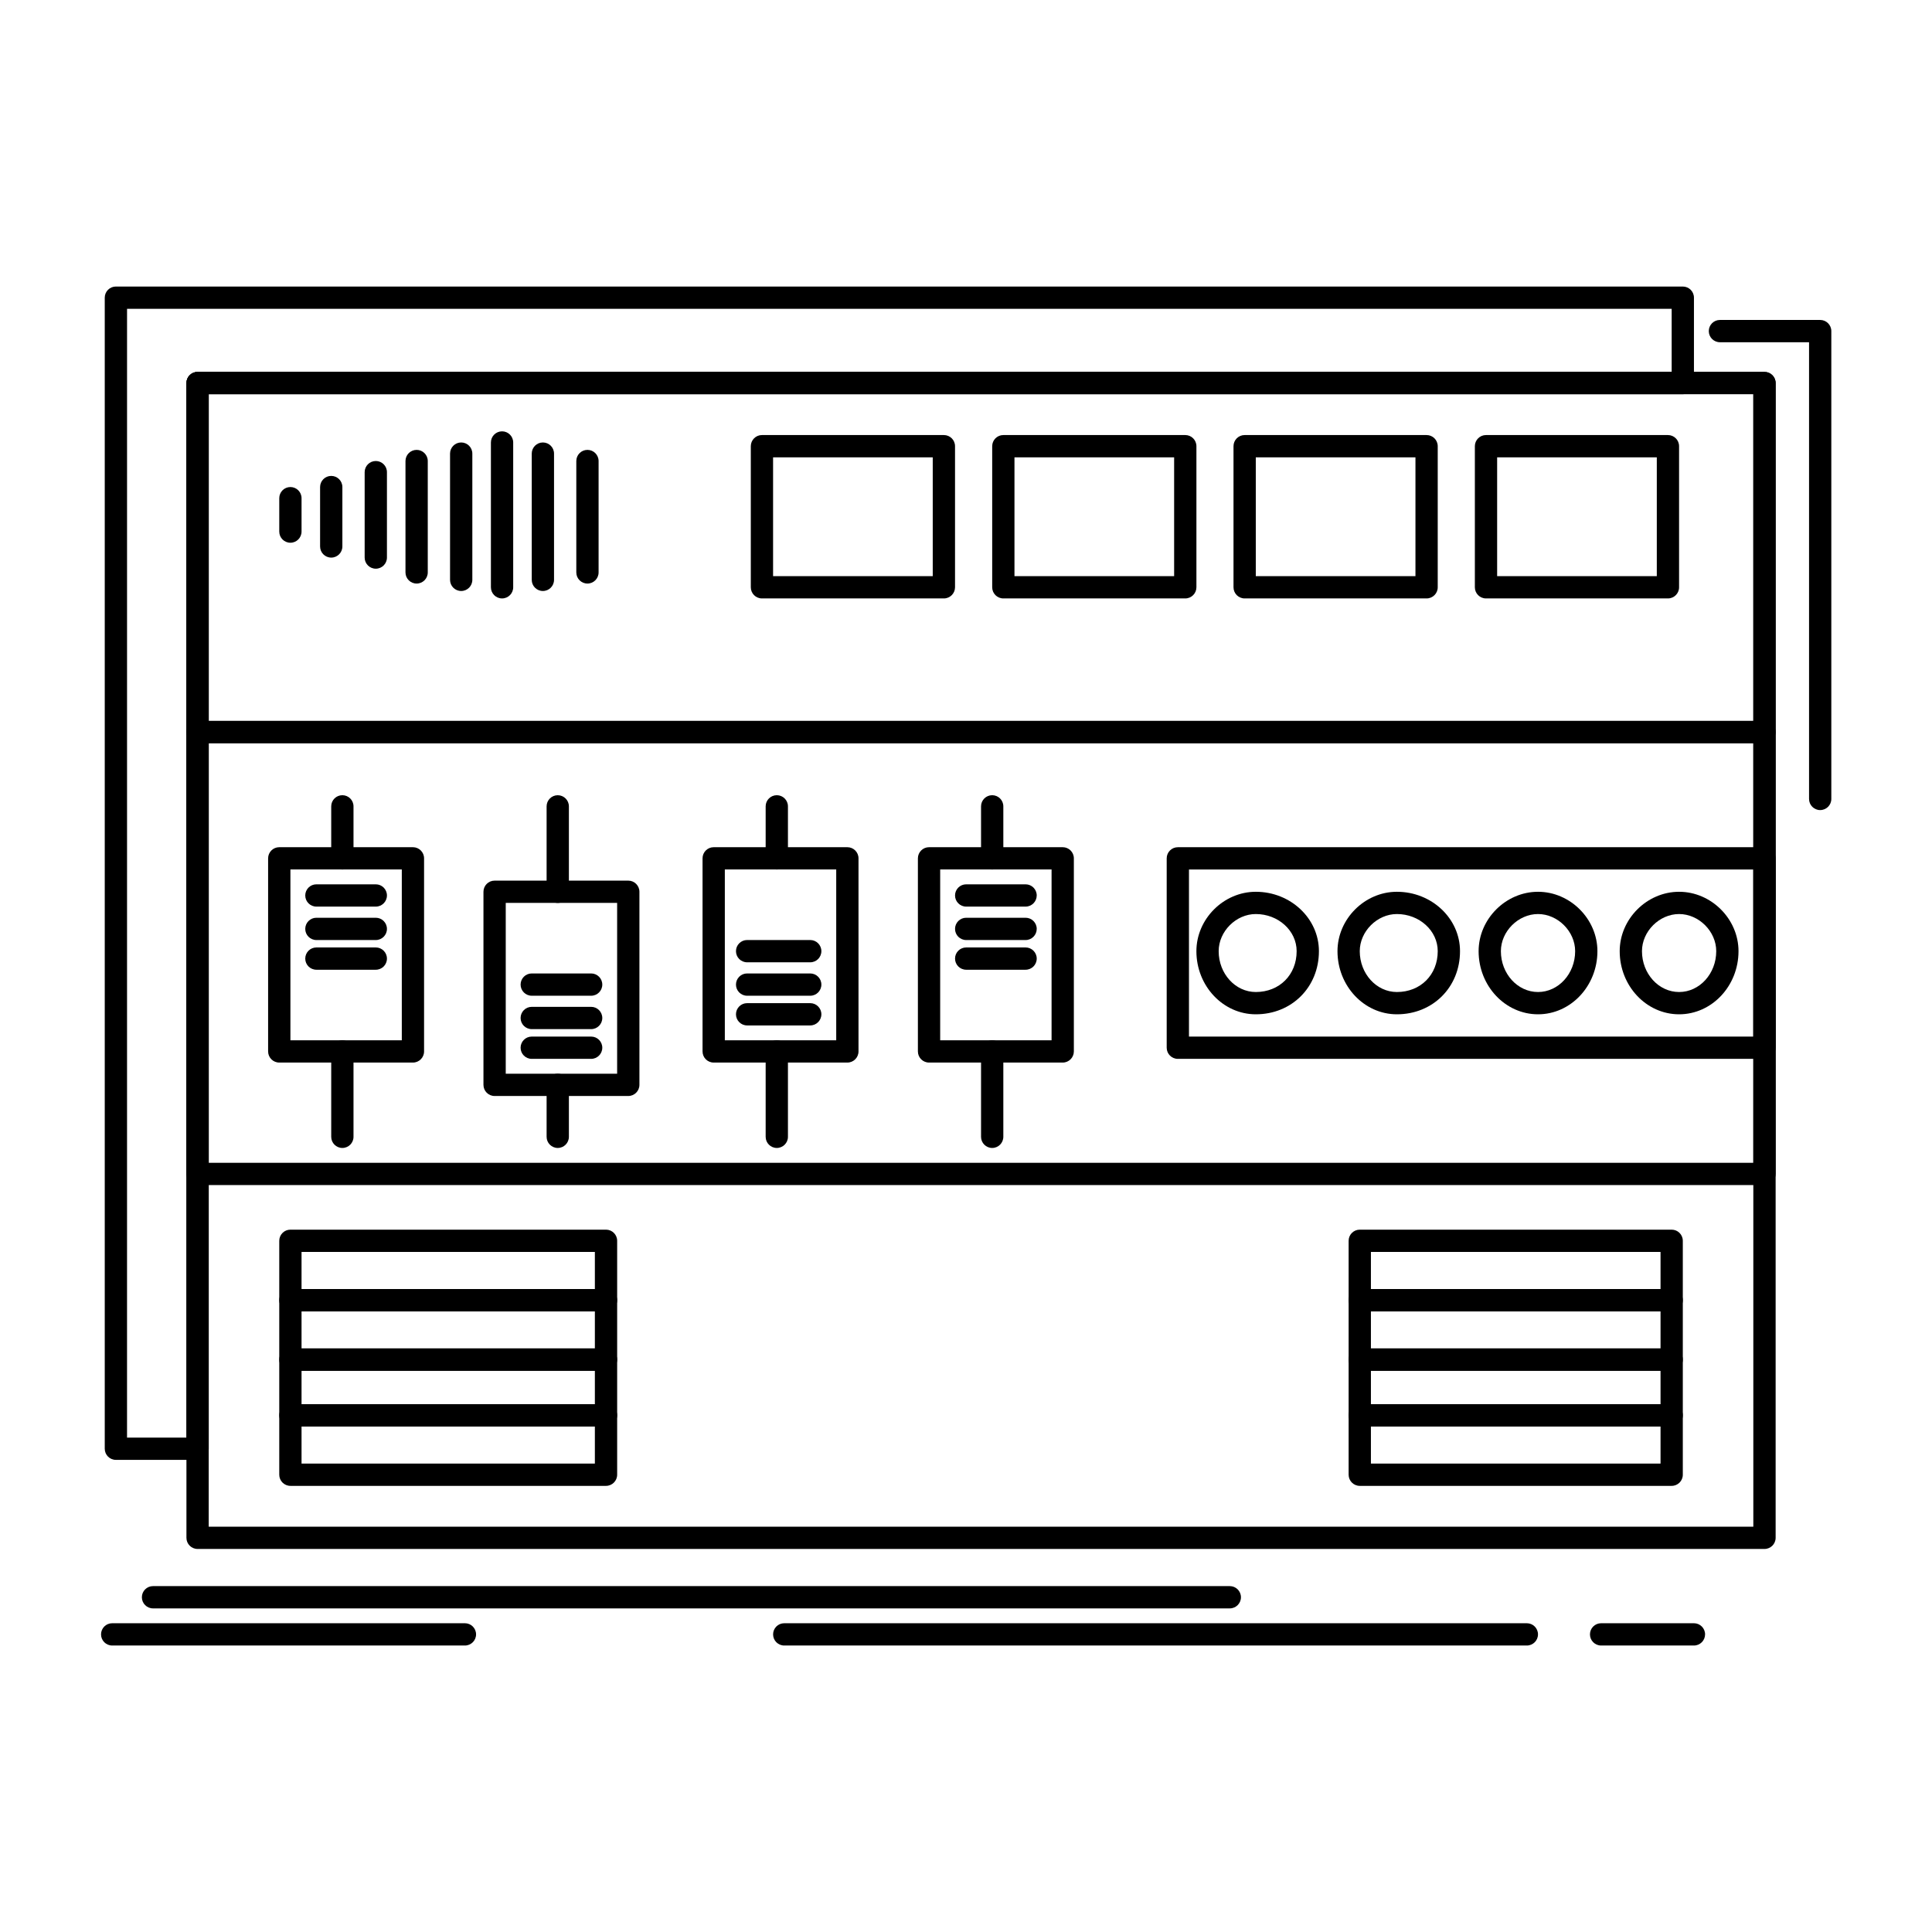 <?xml version="1.0" encoding="UTF-8"?>
<!-- Uploaded to: ICON Repo, www.svgrepo.com, Generator: ICON Repo Mixer Tools -->
<svg fill="#000000" width="800px" height="800px" version="1.1" viewBox="144 144 512 512" xmlns="http://www.w3.org/2000/svg">
 <g>
  <path d="m611.61 554.49h-415.25c-1.629 0-2.953-1.32-2.953-2.953v-306.02c0-1.629 1.32-2.953 2.953-2.953h415.25c1.629 0 2.953 1.32 2.953 2.953v306.02c-0.004 1.633-1.324 2.953-2.953 2.953zm-412.3-5.902h409.34v-300.12h-409.34z"/>
  <path d="m196.36 530.88h-21.648c-1.629 0-2.953-1.32-2.953-2.953v-305.04c0-1.629 1.32-2.953 2.953-2.953h415.25c1.629 0 2.953 1.32 2.953 2.953v22.633c0 1.629-1.32 2.953-2.953 2.953h-390.65v279.46c0 1.629-1.324 2.949-2.953 2.949zm-18.695-5.902h15.742v-279.46c0-1.629 1.32-2.953 2.953-2.953h390.65v-16.727h-409.34z"/>
  <path d="m611.61 340.96h-415.25c-1.629 0-2.953-1.32-2.953-2.953v-92.496c0-1.629 1.32-2.953 2.953-2.953h415.25c1.629 0 2.953 1.32 2.953 2.953v92.496c-0.004 1.633-1.324 2.953-2.953 2.953zm-412.3-5.906h409.34v-86.594h-409.34z"/>
  <path d="m394.14 302.59h-48.215c-1.629 0-2.953-1.32-2.953-2.953v-37.391c0-1.629 1.32-2.953 2.953-2.953h48.215c1.629 0 2.953 1.32 2.953 2.953v37.391c-0.004 1.629-1.324 2.953-2.953 2.953zm-45.266-5.906h42.312v-31.488h-42.312z"/>
  <path d="m458.11 302.59h-48.215c-1.629 0-2.953-1.32-2.953-2.953v-37.391c0-1.629 1.32-2.953 2.953-2.953h48.215c1.629 0 2.953 1.32 2.953 2.953v37.391c-0.004 1.629-1.324 2.953-2.953 2.953zm-45.266-5.906h42.312v-31.488h-42.312z"/>
  <path d="m522.06 302.59h-48.215c-1.629 0-2.953-1.32-2.953-2.953v-37.391c0-1.629 1.32-2.953 2.953-2.953h48.215c1.629 0 2.953 1.32 2.953 2.953v37.391c0 1.629-1.32 2.953-2.953 2.953zm-45.262-5.906h42.312v-31.488h-42.312z"/>
  <path d="m586.02 302.59h-48.215c-1.629 0-2.953-1.32-2.953-2.953v-37.391c0-1.629 1.32-2.953 2.953-2.953h48.215c1.629 0 2.953 1.32 2.953 2.953v37.391c0 1.629-1.32 2.953-2.953 2.953zm-45.262-5.906h42.312v-31.488h-42.312z"/>
  <path d="m220.96 287.83c-1.629 0-2.953-1.32-2.953-2.953v-8.855c0-1.629 1.32-2.953 2.953-2.953 1.629 0 2.953 1.32 2.953 2.953v8.855c-0.004 1.633-1.324 2.953-2.953 2.953z"/>
  <path d="m231.78 291.77c-1.629 0-2.953-1.32-2.953-2.953v-15.742c0-1.629 1.32-2.953 2.953-2.953 1.629 0 2.953 1.32 2.953 2.953v15.742c0 1.629-1.32 2.953-2.953 2.953z"/>
  <path d="m243.59 294.71c-1.629 0-2.953-1.32-2.953-2.953v-22.633c0-1.629 1.32-2.953 2.953-2.953 1.629 0 2.953 1.32 2.953 2.953v22.633c0 1.633-1.32 2.953-2.953 2.953z"/>
  <path d="m254.41 298.65c-1.629 0-2.953-1.32-2.953-2.953v-29.52c0-1.629 1.32-2.953 2.953-2.953 1.629 0 2.953 1.32 2.953 2.953v29.52c0 1.633-1.32 2.953-2.953 2.953z"/>
  <path d="m266.22 300.62c-1.629 0-2.953-1.32-2.953-2.953v-33.457c0-1.629 1.32-2.953 2.953-2.953 1.629 0 2.953 1.32 2.953 2.953v33.457c0 1.629-1.32 2.953-2.953 2.953z"/>
  <path d="m277.05 302.59c-1.629 0-2.953-1.32-2.953-2.953v-38.375c0-1.629 1.32-2.953 2.953-2.953 1.629 0 2.953 1.32 2.953 2.953v38.375c0 1.629-1.32 2.953-2.953 2.953z"/>
  <path d="m299.68 298.65c-1.629 0-2.953-1.32-2.953-2.953v-29.52c0-1.629 1.32-2.953 2.953-2.953 1.629 0 2.953 1.32 2.953 2.953v29.52c0 1.633-1.324 2.953-2.953 2.953z"/>
  <path d="m287.87 300.62c-1.629 0-2.953-1.32-2.953-2.953v-33.457c0-1.629 1.32-2.953 2.953-2.953 1.629 0 2.953 1.32 2.953 2.953v33.457c0 1.629-1.324 2.953-2.953 2.953z"/>
  <path d="m611.61 458.06h-415.25c-1.629 0-2.953-1.32-2.953-2.953v-117.1c0-1.629 1.32-2.953 2.953-2.953h415.25c1.629 0 2.953 1.32 2.953 2.953v117.1c-0.004 1.629-1.324 2.953-2.953 2.953zm-412.3-5.906h409.34v-111.19h-409.34z"/>
  <path d="m304.6 491.52h-83.641c-1.629 0-2.953-1.32-2.953-2.953v-15.742c0-1.629 1.32-2.953 2.953-2.953h83.641c1.629 0 2.953 1.32 2.953 2.953v15.742c0 1.633-1.32 2.953-2.953 2.953zm-80.688-5.902h77.734v-9.84h-77.734z"/>
  <path d="m304.6 507.26h-83.641c-1.629 0-2.953-1.32-2.953-2.953v-15.742c0-1.629 1.32-2.953 2.953-2.953h83.641c1.629 0 2.953 1.32 2.953 2.953v15.742c0 1.629-1.32 2.953-2.953 2.953zm-80.688-5.906h77.734v-9.84h-77.734z"/>
  <path d="m304.6 522.02h-83.641c-1.629 0-2.953-1.32-2.953-2.953v-14.762c0-1.629 1.32-2.953 2.953-2.953h83.641c1.629 0 2.953 1.32 2.953 2.953v14.762c0 1.633-1.32 2.953-2.953 2.953zm-80.688-5.902h77.734v-8.855h-77.734z"/>
  <path d="m304.6 537.77h-83.641c-1.629 0-2.953-1.32-2.953-2.953v-15.742c0-1.629 1.32-2.953 2.953-2.953h83.641c1.629 0 2.953 1.32 2.953 2.953v15.742c0 1.629-1.32 2.953-2.953 2.953zm-80.688-5.906h77.734v-9.84h-77.734z"/>
  <path d="m587.01 491.52h-82.656c-1.629 0-2.953-1.32-2.953-2.953v-15.742c0-1.629 1.32-2.953 2.953-2.953h82.656c1.629 0 2.953 1.32 2.953 2.953v15.742c0 1.633-1.32 2.953-2.953 2.953zm-79.703-5.902h76.754v-9.84h-76.754z"/>
  <path d="m587.01 507.26h-82.656c-1.629 0-2.953-1.32-2.953-2.953v-15.742c0-1.629 1.32-2.953 2.953-2.953h82.656c1.629 0 2.953 1.32 2.953 2.953v15.742c0 1.629-1.32 2.953-2.953 2.953zm-79.703-5.906h76.754v-9.84h-76.754z"/>
  <path d="m587.01 522.02h-82.656c-1.629 0-2.953-1.32-2.953-2.953v-14.762c0-1.629 1.32-2.953 2.953-2.953h82.656c1.629 0 2.953 1.32 2.953 2.953v14.762c0 1.633-1.32 2.953-2.953 2.953zm-79.703-5.902h76.754v-8.855h-76.754z"/>
  <path d="m587.01 537.77h-82.656c-1.629 0-2.953-1.32-2.953-2.953v-15.742c0-1.629 1.32-2.953 2.953-2.953h82.656c1.629 0 2.953 1.32 2.953 2.953v15.742c0 1.629-1.32 2.953-2.953 2.953zm-79.703-5.906h76.754v-9.84h-76.754z"/>
  <path d="m253.43 425.59h-35.426c-1.629 0-2.953-1.32-2.953-2.953v-51.168c0-1.629 1.32-2.953 2.953-2.953h35.426c1.629 0 2.953 1.32 2.953 2.953v51.168c0 1.629-1.32 2.953-2.953 2.953zm-32.469-5.906h29.52v-45.266h-29.52z"/>
  <path d="m234.73 448.22c-1.629 0-2.953-1.32-2.953-2.953v-22.633c0-1.629 1.32-2.953 2.953-2.953 1.629 0 2.953 1.32 2.953 2.953v22.633c0 1.633-1.32 2.953-2.953 2.953z"/>
  <path d="m234.73 374.42c-1.629 0-2.953-1.32-2.953-2.953v-13.777c0-1.629 1.32-2.953 2.953-2.953 1.629 0 2.953 1.32 2.953 2.953v13.777c0 1.629-1.32 2.953-2.953 2.953z"/>
  <path d="m243.59 400.99h-15.742c-1.629 0-2.953-1.32-2.953-2.953 0-1.629 1.32-2.953 2.953-2.953h15.742c1.629 0 2.953 1.32 2.953 2.953 0 1.633-1.32 2.953-2.953 2.953z"/>
  <path d="m243.59 393.12h-15.742c-1.629 0-2.953-1.32-2.953-2.953 0-1.629 1.32-2.953 2.953-2.953h15.742c1.629 0 2.953 1.32 2.953 2.953 0 1.629-1.32 2.953-2.953 2.953z"/>
  <path d="m243.59 384.26h-15.742c-1.629 0-2.953-1.32-2.953-2.953 0-1.629 1.32-2.953 2.953-2.953h15.742c1.629 0 2.953 1.32 2.953 2.953 0 1.629-1.32 2.953-2.953 2.953z"/>
  <path d="m310.5 434.45h-35.426c-1.629 0-2.953-1.32-2.953-2.953v-51.168c0-1.629 1.32-2.953 2.953-2.953h35.426c1.629 0 2.953 1.32 2.953 2.953v51.168c0 1.629-1.324 2.953-2.953 2.953zm-32.473-5.906h29.52v-45.266h-29.52z"/>
  <path d="m291.81 383.28c-1.629 0-2.953-1.32-2.953-2.953v-22.633c0-1.629 1.32-2.953 2.953-2.953 1.629 0 2.953 1.32 2.953 2.953v22.633c-0.004 1.629-1.324 2.953-2.953 2.953z"/>
  <path d="m291.81 448.22c-1.629 0-2.953-1.32-2.953-2.953v-13.777c0-1.629 1.32-2.953 2.953-2.953 1.629 0 2.953 1.32 2.953 2.953v13.777c-0.004 1.633-1.324 2.953-2.953 2.953z"/>
  <path d="m300.66 407.88h-15.742c-1.629 0-2.953-1.32-2.953-2.953 0-1.629 1.32-2.953 2.953-2.953h15.742c1.629 0 2.953 1.32 2.953 2.953s-1.324 2.953-2.953 2.953z"/>
  <path d="m300.66 416.73h-15.742c-1.629 0-2.953-1.32-2.953-2.953 0-1.629 1.32-2.953 2.953-2.953h15.742c1.629 0 2.953 1.32 2.953 2.953 0 1.629-1.324 2.953-2.953 2.953z"/>
  <path d="m300.66 424.61h-15.742c-1.629 0-2.953-1.32-2.953-2.953 0-1.629 1.32-2.953 2.953-2.953h15.742c1.629 0 2.953 1.32 2.953 2.953 0 1.629-1.324 2.953-2.953 2.953z"/>
  <path d="m368.56 425.59h-35.426c-1.629 0-2.953-1.32-2.953-2.953v-51.168c0-1.629 1.32-2.953 2.953-2.953h35.426c1.629 0 2.953 1.32 2.953 2.953v51.168c0 1.629-1.32 2.953-2.953 2.953zm-32.473-5.906h29.52v-45.266h-29.52z"/>
  <path d="m349.86 448.22c-1.629 0-2.953-1.32-2.953-2.953v-22.633c0-1.629 1.32-2.953 2.953-2.953 1.629 0 2.953 1.32 2.953 2.953v22.633c0 1.633-1.324 2.953-2.953 2.953z"/>
  <path d="m349.86 374.42c-1.629 0-2.953-1.32-2.953-2.953v-13.777c0-1.629 1.32-2.953 2.953-2.953 1.629 0 2.953 1.32 2.953 2.953v13.777c0 1.629-1.324 2.953-2.953 2.953z"/>
  <path d="m358.72 399.02h-16.727c-1.629 0-2.953-1.32-2.953-2.953 0-1.629 1.32-2.953 2.953-2.953h16.727c1.629 0 2.953 1.32 2.953 2.953 0 1.633-1.32 2.953-2.953 2.953z"/>
  <path d="m358.72 407.88h-16.727c-1.629 0-2.953-1.32-2.953-2.953 0-1.629 1.32-2.953 2.953-2.953h16.727c1.629 0 2.953 1.32 2.953 2.953s-1.32 2.953-2.953 2.953z"/>
  <path d="m358.72 415.75h-16.727c-1.629 0-2.953-1.32-2.953-2.953 0-1.629 1.32-2.953 2.953-2.953h16.727c1.629 0 2.953 1.32 2.953 2.953 0 1.629-1.32 2.953-2.953 2.953z"/>
  <path d="m425.63 425.59h-35.426c-1.629 0-2.953-1.32-2.953-2.953v-51.168c0-1.629 1.32-2.953 2.953-2.953h35.426c1.629 0 2.953 1.32 2.953 2.953v51.168c-0.004 1.629-1.324 2.953-2.953 2.953zm-32.473-5.906h29.52v-45.266h-29.52z"/>
  <path d="m406.94 448.22c-1.629 0-2.953-1.32-2.953-2.953v-22.633c0-1.629 1.32-2.953 2.953-2.953 1.629 0 2.953 1.32 2.953 2.953v22.633c-0.004 1.633-1.324 2.953-2.953 2.953z"/>
  <path d="m406.94 374.42c-1.629 0-2.953-1.32-2.953-2.953v-13.777c0-1.629 1.32-2.953 2.953-2.953 1.629 0 2.953 1.32 2.953 2.953v13.777c-0.004 1.629-1.324 2.953-2.953 2.953z"/>
  <path d="m415.79 400.99h-15.742c-1.629 0-2.953-1.32-2.953-2.953 0-1.629 1.32-2.953 2.953-2.953h15.742c1.629 0 2.953 1.32 2.953 2.953-0.004 1.633-1.324 2.953-2.953 2.953z"/>
  <path d="m415.79 393.12h-15.742c-1.629 0-2.953-1.32-2.953-2.953 0-1.629 1.32-2.953 2.953-2.953h15.742c1.629 0 2.953 1.32 2.953 2.953-0.004 1.629-1.324 2.953-2.953 2.953z"/>
  <path d="m415.79 384.26h-15.742c-1.629 0-2.953-1.32-2.953-2.953 0-1.629 1.32-2.953 2.953-2.953h15.742c1.629 0 2.953 1.32 2.953 2.953-0.004 1.629-1.324 2.953-2.953 2.953z"/>
  <path d="m611.61 424.61h-155.47c-1.629 0-2.953-1.32-2.953-2.953v-50.184c0-1.629 1.32-2.953 2.953-2.953h155.47c1.629 0 2.953 1.32 2.953 2.953v50.184c-0.004 1.629-1.324 2.953-2.953 2.953zm-152.52-5.906h149.57v-44.281h-149.57z"/>
  <path d="m476.8 412.8c-8.68 0-15.742-7.504-15.742-16.727 0-8.535 7.211-15.742 15.742-15.742 9.223 0 16.727 7.062 16.727 15.742 0 9.535-7.191 16.727-16.727 16.727zm0-26.57c-5.242 0-9.84 4.598-9.84 9.84 0 5.969 4.414 10.824 9.84 10.824 6.273 0 10.824-4.551 10.824-10.824 0-5.422-4.856-9.84-10.824-9.84z"/>
  <path d="m514.19 412.8c-8.68 0-15.742-7.504-15.742-16.727 0-8.535 7.211-15.742 15.742-15.742 9.223 0 16.727 7.062 16.727 15.742 0.004 9.535-7.191 16.727-16.727 16.727zm0-26.57c-5.242 0-9.84 4.598-9.84 9.84 0 5.969 4.414 10.824 9.84 10.824 6.273 0 10.824-4.551 10.824-10.824 0-5.422-4.856-9.84-10.824-9.84z"/>
  <path d="m551.59 412.8c-8.68 0-15.742-7.504-15.742-16.727 0-8.535 7.211-15.742 15.742-15.742 8.535 0 15.742 7.211 15.742 15.742 0 9.223-7.062 16.727-15.742 16.727zm0-26.57c-5.242 0-9.84 4.598-9.84 9.84 0 5.969 4.414 10.824 9.84 10.824 5.426 0 9.84-4.856 9.84-10.824 0-5.238-4.602-9.84-9.84-9.84z"/>
  <path d="m588.98 412.8c-8.68 0-15.742-7.504-15.742-16.727 0-8.535 7.211-15.742 15.742-15.742 8.535 0 15.742 7.211 15.742 15.742 0 9.223-7.062 16.727-15.742 16.727zm0-26.57c-5.242 0-9.84 4.598-9.84 9.84 0 5.969 4.414 10.824 9.84 10.824 5.426 0 9.84-4.856 9.84-10.824 0-5.238-4.598-9.84-9.84-9.84z"/>
  <path d="m626.37 358.68c-1.629 0-2.953-1.32-2.953-2.953v-121.03h-23.617c-1.629 0-2.953-1.32-2.953-2.953 0-1.629 1.32-2.953 2.953-2.953h26.566c1.629 0 2.953 1.32 2.953 2.953v123.98c0.004 1.633-1.316 2.953-2.949 2.953z"/>
  <path d="m469.91 570.24h-285.36c-1.629 0-2.953-1.32-2.953-2.953 0-1.629 1.32-2.953 2.953-2.953h285.36c1.629 0 2.953 1.32 2.953 2.953 0 1.629-1.32 2.953-2.953 2.953z"/>
  <path d="m548.63 580.08h-196.8c-1.629 0-2.953-1.32-2.953-2.953 0-1.629 1.32-2.953 2.953-2.953h196.8c1.629 0 2.953 1.32 2.953 2.953 0 1.629-1.324 2.953-2.953 2.953z"/>
  <path d="m592.91 580.08h-24.602c-1.629 0-2.953-1.32-2.953-2.953 0-1.629 1.32-2.953 2.953-2.953h24.602c1.629 0 2.953 1.32 2.953 2.953-0.004 1.629-1.324 2.953-2.953 2.953z"/>
  <path d="m267.21 580.08h-93.48c-1.629 0-2.953-1.32-2.953-2.953 0-1.629 1.32-2.953 2.953-2.953h93.48c1.629 0 2.953 1.32 2.953 2.953 0 1.629-1.324 2.953-2.953 2.953z"/>
 </g>
</svg>